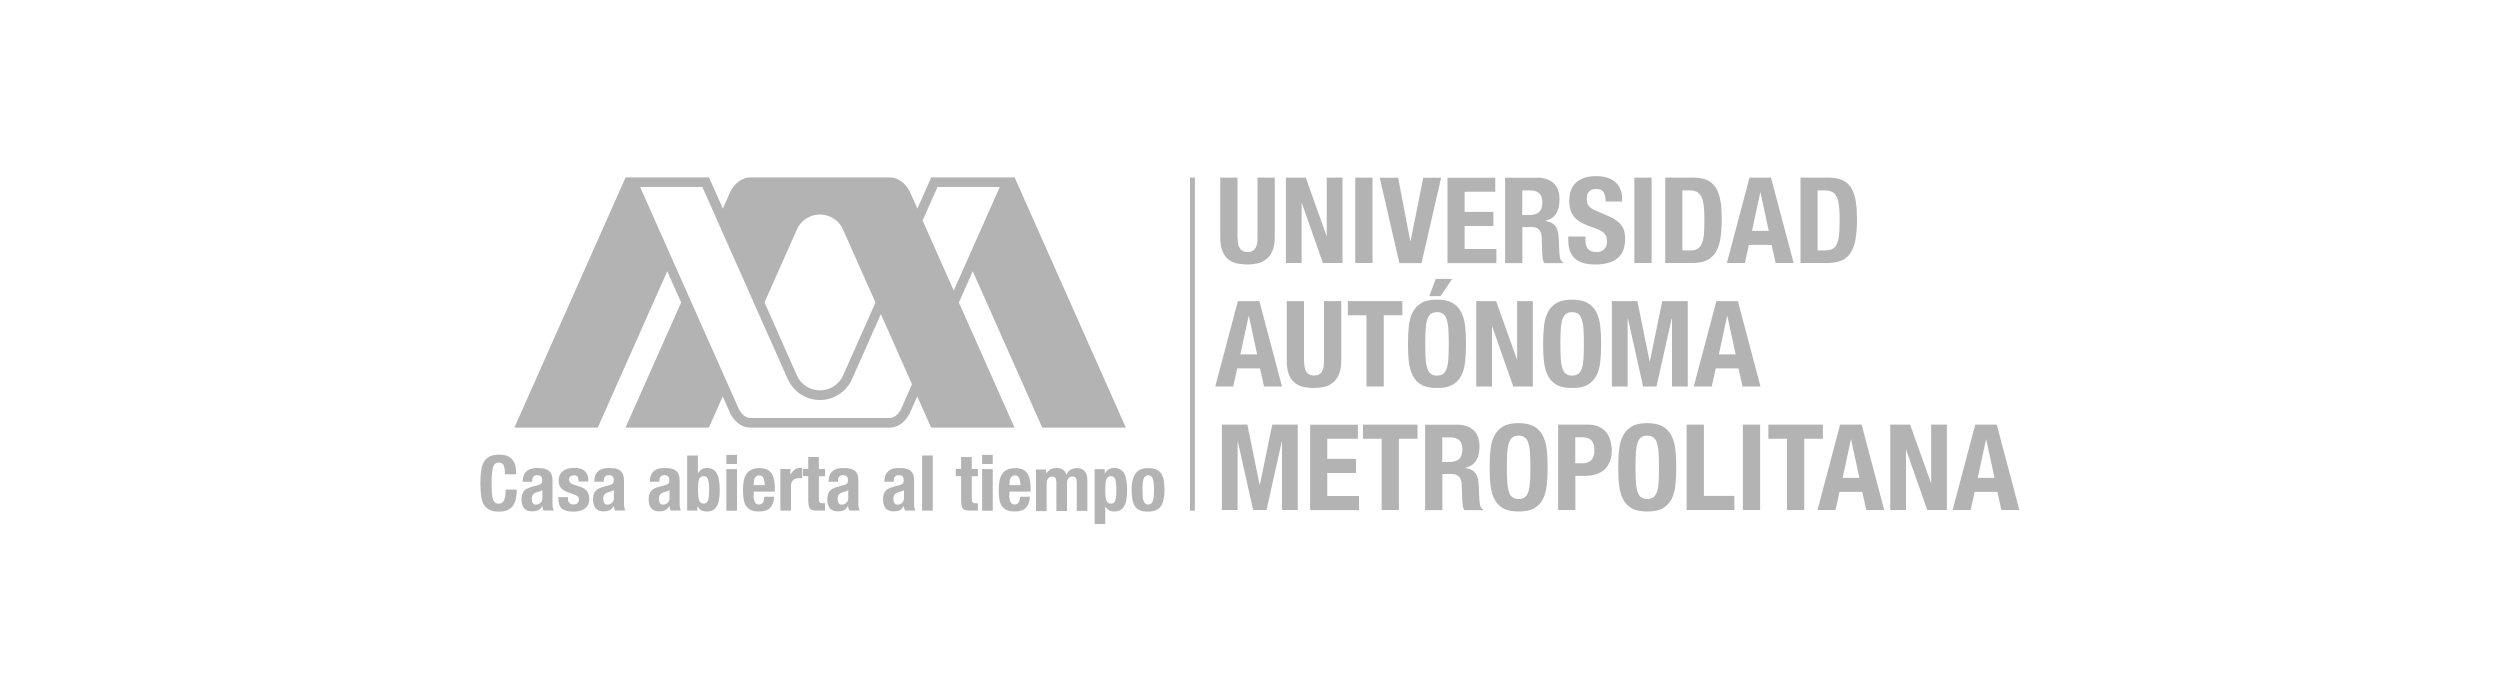 <?xml version="1.0" encoding="UTF-8"?><svg id="Capa_1" xmlns="http://www.w3.org/2000/svg" viewBox="0 0 200 56"><defs><style>.cls-1{fill:#b3b3b3;}</style></defs><path class="cls-1" d="M83.4,34.21h6.67l-8.9-20.02h-6.67l-1.11,2.5-.56-1.26c-.33-.74-.95-1.24-1.66-1.24h-11.12c-.71,0-1.33.5-1.66,1.23l-.56,1.27-1.11-2.5h-6.67l-8.9,20.02h6.67l5.56-12.51,1.11,2.5-4.45,10.01h6.67l1.11-2.5.56,1.27c.33.74.95,1.23,1.66,1.23h11.12c.71,0,1.33-.5,1.66-1.24l.56-1.26,1.11,2.5h6.67l-4.45-10.01,1.11-2.5,5.56,12.51ZM63.74,18.37h0c.2-.44.55-.81,1.02-1.03.27-.12.55-.18.83-.18.78,0,1.52.45,1.85,1.2h0s2.6,5.84,2.6,5.84l-2.59,5.83h0c-.2.44-.55.81-1.02,1.02-.27.12-.55.18-.83.18-.78,0-1.52-.45-1.85-1.2h0s-2.59-5.84-2.59-5.84l2.59-5.83ZM72.12,32.66c-.22.48-.59.78-.96.78h-11.12c-.37,0-.74-.3-.96-.78l-7.87-17.7h4.98l6.84,15.39h.01s0,0,0,0c.45,1.01,1.46,1.65,2.56,1.65.4,0,.78-.08,1.15-.25.63-.28,1.13-.79,1.41-1.42h0l2.31-5.2,2.49,5.61h0l-.84,1.9ZM76.3,23.25h0s-2.49-5.61-2.49-5.61h0l1.19-2.68h4.98l-3.68,8.29Z"/><path class="cls-1" d="M40.31,37.23c-.08-.15-.22-.22-.42-.22-.11,0-.2.03-.28.09-.07.06-.13.16-.17.29-.04.13-.07.31-.09.53-.02.22-.02.48-.02.79,0,.33.01.6.03.81.02.21.06.37.1.48.05.11.11.19.18.23.07.04.16.06.25.06.08,0,.15-.01.22-.04.07-.03.13-.08.18-.16.05-.08.09-.19.12-.34.03-.15.04-.34.04-.58h.89c0,.24-.02.47-.06.68-.04.21-.11.4-.21.56-.1.16-.24.29-.43.38-.18.09-.42.14-.71.14-.33,0-.6-.05-.8-.16-.2-.11-.35-.26-.45-.46-.11-.2-.17-.44-.2-.72-.03-.28-.05-.59-.05-.93s.02-.64.05-.92c.03-.28.1-.52.2-.73.11-.2.26-.36.45-.47.2-.11.46-.17.8-.17s.57.05.75.15c.18.1.32.23.41.39.09.16.15.33.17.51.02.18.03.36.03.52h-.89c0-.32-.04-.56-.11-.7Z"/><path class="cls-1" d="M41.83,38.47c0-.19.03-.36.09-.49.06-.13.15-.23.25-.32.11-.08.23-.14.37-.17.14-.04.29-.05.45-.05.26,0,.46.02.62.07.16.05.28.12.36.21.09.09.15.2.18.32.03.13.05.26.05.41v1.75c0,.16,0,.28.02.36.01.09.04.18.08.28h-.82c-.03-.05-.05-.11-.06-.17-.01-.06-.03-.12-.04-.18h-.01c-.1.17-.21.29-.34.34-.13.05-.3.08-.5.08-.15,0-.27-.03-.38-.08-.1-.05-.19-.12-.25-.21-.06-.09-.11-.19-.14-.31-.03-.11-.04-.23-.04-.34,0-.16.02-.29.05-.4.03-.11.08-.21.15-.29.07-.08.15-.15.26-.2s.23-.1.38-.14l.48-.13c.13-.03.22-.08.27-.14.05-.06.07-.14.07-.25,0-.13-.03-.23-.09-.3s-.16-.11-.31-.11c-.13,0-.23.04-.3.12-.07.08-.1.18-.1.32v.09h-.77v-.08ZM43.2,39.3c-.07.03-.13.05-.18.06-.17.04-.3.1-.37.19s-.11.2-.11.35c0,.13.02.24.07.33.05.09.13.14.25.14.06,0,.12,0,.18-.03.06-.02.12-.05.17-.09.05-.04.09-.09.13-.16.03-.07.05-.14.05-.23v-.66c-.06.05-.12.08-.19.11Z"/><path class="cls-1" d="M45.43,39.88c0,.14.04.26.11.35.08.09.19.13.33.13.13,0,.24-.03.32-.1.08-.07.12-.16.12-.3,0-.11-.03-.19-.09-.24-.06-.06-.13-.1-.22-.13l-.6-.22c-.23-.08-.41-.2-.53-.35-.12-.15-.18-.34-.18-.58,0-.14.02-.26.07-.39.05-.12.12-.23.22-.32.1-.09.23-.16.38-.22.15-.05.34-.08.56-.08.39,0,.67.08.86.25.19.17.28.4.28.7v.14h-.77c0-.17-.03-.3-.08-.38-.06-.08-.15-.12-.29-.12-.11,0-.2.03-.28.09-.08.06-.12.15-.12.27,0,.08.03.16.08.22.05.07.15.12.29.17l.51.17c.27.09.46.21.57.36.11.15.17.35.17.6,0,.18-.03.33-.09.46-.06.13-.15.24-.26.32s-.24.15-.39.19c-.15.04-.32.06-.5.06-.24,0-.44-.02-.6-.07-.16-.05-.28-.11-.38-.2-.09-.09-.16-.2-.19-.33-.04-.13-.06-.28-.06-.44v-.12h.77v.11Z"/><path class="cls-1" d="M47.55,38.47c0-.19.03-.36.09-.49.06-.13.15-.23.25-.32.11-.08.23-.14.37-.17.14-.04.29-.05.45-.05.26,0,.46.02.62.07.16.05.28.12.36.21.09.09.15.2.18.32.03.13.05.26.05.41v1.75c0,.16,0,.28.02.36.01.09.04.18.08.28h-.82c-.03-.05-.05-.11-.06-.17-.01-.06-.03-.12-.04-.18h-.01c-.1.17-.21.29-.34.34-.13.05-.3.08-.5.08-.15,0-.27-.03-.38-.08-.1-.05-.19-.12-.25-.21-.06-.09-.11-.19-.14-.31-.03-.11-.04-.23-.04-.34,0-.16.02-.29.05-.4.03-.11.08-.21.15-.29.07-.08.15-.15.26-.2.11-.05.23-.1.38-.14l.48-.13c.13-.03.22-.08.27-.14.05-.06.07-.14.07-.25,0-.13-.03-.23-.09-.3-.06-.07-.16-.11-.31-.11-.13,0-.23.04-.3.12-.07.08-.1.18-.1.32v.09h-.77v-.08ZM48.92,39.3c-.07.03-.13.05-.18.06-.17.04-.3.1-.37.19s-.11.2-.11.35c0,.13.02.24.07.33.05.09.13.14.25.14.06,0,.12,0,.18-.03.06-.02.12-.05.17-.09.05-.04.09-.09.13-.16.03-.07.05-.14.05-.23v-.66c-.06.05-.12.08-.19.11Z"/><path class="cls-1" d="M52,38.47c0-.19.03-.36.09-.49.06-.13.15-.23.25-.32.11-.08.23-.14.37-.17.14-.04.29-.05.45-.05.26,0,.46.02.62.07.16.05.28.12.36.21.09.09.15.2.18.32.03.13.05.26.05.41v1.75c0,.16,0,.28.02.36.01.09.04.18.08.28h-.82c-.03-.05-.05-.11-.06-.17-.01-.06-.03-.12-.04-.18h-.01c-.1.17-.21.29-.34.34-.13.05-.3.08-.5.08-.15,0-.27-.03-.38-.08-.1-.05-.19-.12-.25-.21-.06-.09-.11-.19-.14-.31-.03-.11-.04-.23-.04-.34,0-.16.02-.29.05-.4.03-.11.08-.21.15-.29.07-.08.15-.15.26-.2.1-.05.23-.1.38-.14l.48-.13c.13-.03.22-.08.27-.14.05-.06.07-.14.07-.25,0-.13-.03-.23-.09-.3-.06-.07-.16-.11-.31-.11-.13,0-.23.04-.3.12-.07.08-.1.18-.1.32v.09h-.77v-.08ZM53.37,39.3c-.07.03-.13.05-.18.06-.17.04-.3.1-.37.19-.07.09-.11.2-.11.35,0,.13.02.24.07.33.05.09.13.14.25.14.06,0,.12,0,.18-.03.06-.02.12-.05.17-.09.05-.04.09-.09.13-.16.03-.07.05-.14.05-.23v-.66c-.06.05-.12.08-.19.11Z"/><path class="cls-1" d="M55.83,36.44v1.4h.01c.09-.13.19-.23.31-.3.11-.07.25-.1.41-.1.35,0,.61.14.77.41.16.27.25.72.25,1.34s-.08,1.06-.25,1.33c-.16.27-.42.4-.77.4-.17,0-.32-.03-.44-.09-.12-.06-.22-.17-.32-.33h-.01v.35h-.82v-4.41h.85ZM55.92,40.01c.06.18.18.28.37.28s.31-.09.36-.28c.06-.18.08-.46.08-.82s-.03-.64-.08-.82c-.06-.18-.18-.28-.36-.28s-.31.09-.37.28c-.06.18-.08.46-.08.82s.03.64.08.82Z"/><path class="cls-1" d="M58.96,36.39v.73h-.85v-.73h.85ZM58.96,37.53v3.33h-.85v-3.33h.85Z"/><path class="cls-1" d="M60.28,39.59c0,.1,0,.19.02.29.01.09.04.17.07.25.03.07.08.13.13.17.05.04.12.06.2.06.14,0,.25-.05.32-.15.07-.1.11-.26.14-.47h.77c-.02.39-.12.68-.31.88-.19.2-.49.3-.9.3-.31,0-.55-.05-.72-.15-.17-.1-.3-.24-.38-.41-.08-.17-.13-.36-.15-.57-.02-.21-.03-.42-.03-.63,0-.22.02-.44.05-.64.03-.21.09-.39.19-.55.09-.16.23-.29.4-.38.17-.09.4-.14.69-.14.25,0,.45.04.61.12.16.08.28.19.37.34.09.15.15.32.19.53.03.21.05.44.05.7v.19h-1.69v.27ZM61.13,38.48c-.01-.1-.03-.18-.06-.25-.03-.07-.07-.12-.13-.15-.06-.04-.13-.05-.21-.05s-.16.02-.21.06c-.06.04-.1.09-.13.15-.03.06-.06.13-.07.21-.01.08-.02.16-.02.23v.13h.87c0-.13-.01-.24-.02-.34Z"/><path class="cls-1" d="M63.23,37.53v.44h.01c.09-.16.19-.29.32-.39.12-.1.27-.15.45-.15.02,0,.05,0,.08,0,.03,0,.05,0,.08,0v.82s-.09,0-.13,0c-.04,0-.09,0-.13,0-.07,0-.15.01-.22.03-.07.02-.14.05-.2.1-.06.05-.11.11-.15.19-.04.08-.06.17-.06.28v2h-.85v-3.33h.82Z"/><path class="cls-1" d="M65.51,36.57v.95h.49v.58h-.49v1.8c0,.13.02.23.06.28.04.06.12.08.24.08.03,0,.07,0,.1,0,.03,0,.06,0,.09,0v.59c-.09,0-.19,0-.28,0-.09,0-.18,0-.28,0-.16,0-.3-.01-.4-.03-.11-.02-.19-.07-.24-.14-.06-.07-.09-.16-.11-.27-.02-.11-.03-.25-.03-.42v-1.9h-.43v-.58h.43v-.95h.85Z"/><path class="cls-1" d="M66.3,38.47c0-.19.03-.36.09-.49.06-.13.15-.23.25-.32.11-.08.23-.14.37-.17.14-.04.29-.05.45-.05.26,0,.46.02.62.07.16.05.28.12.36.21.09.09.15.2.18.32.03.13.05.26.05.41v1.75c0,.16,0,.28.02.36.01.09.04.18.08.28h-.82c-.03-.05-.05-.11-.07-.17-.01-.06-.03-.12-.04-.18h-.01c-.1.17-.21.29-.34.34-.13.05-.3.08-.5.08-.15,0-.27-.03-.38-.08-.1-.05-.19-.12-.25-.21-.06-.09-.11-.19-.14-.31-.03-.11-.04-.23-.04-.34,0-.16.02-.29.05-.4.03-.11.08-.21.15-.29.07-.08.15-.15.26-.2.11-.05.23-.1.38-.14l.48-.13c.13-.03.22-.08.27-.14.05-.06.07-.14.07-.25,0-.13-.03-.23-.09-.3-.06-.07-.16-.11-.31-.11-.13,0-.23.04-.3.12-.07.08-.1.18-.1.32v.09h-.77v-.08ZM67.67,39.3c-.07.03-.13.05-.18.06-.17.04-.3.1-.37.19-.07.09-.11.2-.11.35,0,.13.02.24.07.33.05.09.13.14.25.14.06,0,.12,0,.18-.03.06-.02.12-.05.17-.09.05-.04.09-.09.13-.16.03-.07.05-.14.05-.23v-.66c-.06.05-.12.08-.19.11Z"/><path class="cls-1" d="M70.76,38.47c0-.19.03-.36.09-.49.06-.13.15-.23.25-.32.1-.08.23-.14.37-.17.14-.04.29-.05.45-.05.26,0,.46.02.62.07.16.05.28.12.36.21.09.09.15.2.18.32.03.13.05.26.05.41v1.75c0,.16,0,.28.02.36.01.09.04.18.08.28h-.82c-.03-.05-.05-.11-.07-.17-.01-.06-.03-.12-.04-.18h-.01c-.1.17-.21.29-.34.34-.13.05-.3.08-.5.08-.15,0-.27-.03-.38-.08-.1-.05-.19-.12-.25-.21-.06-.09-.11-.19-.14-.31-.03-.11-.04-.23-.04-.34,0-.16.02-.29.05-.4.03-.11.08-.21.15-.29.07-.08.15-.15.26-.2.11-.05.23-.1.38-.14l.48-.13c.13-.03.22-.08.27-.14.05-.06.07-.14.07-.25,0-.13-.03-.23-.09-.3-.06-.07-.16-.11-.31-.11-.13,0-.23.04-.3.12-.07.08-.1.18-.1.32v.09h-.77v-.08ZM72.13,39.3c-.07.03-.13.05-.18.06-.17.04-.3.1-.37.19s-.11.2-.11.35c0,.13.02.24.07.33.05.09.13.14.25.14.06,0,.12,0,.18-.03.06-.02.12-.05.17-.09.05-.04.09-.09.13-.16.03-.07.05-.14.05-.23v-.66c-.06.05-.12.08-.19.11Z"/><path class="cls-1" d="M74.62,36.44v4.41h-.85v-4.41h.85Z"/><path class="cls-1" d="M77.74,36.57v.95h.49v.58h-.49v1.8c0,.13.02.23.06.28.04.06.12.08.24.08.03,0,.07,0,.1,0,.03,0,.06,0,.09,0v.59c-.09,0-.19,0-.28,0-.09,0-.18,0-.28,0-.17,0-.3-.01-.4-.03-.11-.02-.19-.07-.24-.14-.06-.07-.09-.16-.11-.27-.02-.11-.03-.25-.03-.42v-1.9h-.43v-.58h.43v-.95h.85Z"/><path class="cls-1" d="M79.42,36.39v.73h-.85v-.73h.85ZM79.42,37.53v3.33h-.85v-3.33h.85Z"/><path class="cls-1" d="M80.74,39.59c0,.1,0,.19.02.29.01.09.04.17.07.25.03.07.08.13.13.17.05.04.12.06.2.06.14,0,.25-.05.32-.15.07-.1.11-.26.14-.47h.77c-.02.39-.12.68-.31.88-.19.2-.49.3-.9.3-.31,0-.55-.05-.72-.15-.17-.1-.3-.24-.38-.41-.08-.17-.13-.36-.15-.57-.02-.21-.03-.42-.03-.63,0-.22.02-.44.05-.64.03-.21.09-.39.19-.55.09-.16.23-.29.4-.38.17-.09.4-.14.69-.14.25,0,.45.04.61.12.16.08.28.19.37.34.09.15.15.32.19.53.03.21.05.44.05.7v.19h-1.69v.27ZM81.59,38.48c-.01-.1-.03-.18-.06-.25-.03-.07-.07-.12-.13-.15-.06-.04-.13-.05-.21-.05s-.16.02-.21.06c-.06.04-.1.09-.13.15-.03.06-.06.13-.07.21-.01.08-.02.16-.02.23v.13h.87c0-.13-.01-.24-.02-.34Z"/><path class="cls-1" d="M83.69,37.53v.34h.01c.11-.15.23-.26.36-.33.13-.07.29-.1.48-.1.2,0,.36.05.5.14.13.09.22.22.27.4h.01c.07-.18.17-.31.32-.4.15-.09.32-.13.52-.13.28,0,.49.09.63.26.13.17.2.42.2.74v2.42h-.85v-2.32c0-.14-.03-.25-.08-.32-.05-.07-.14-.11-.26-.11-.14,0-.24.05-.32.14-.08.09-.12.23-.12.43v2.19h-.85v-2.32c0-.14-.03-.25-.08-.32-.05-.07-.14-.11-.26-.11-.14,0-.24.05-.32.14-.08.09-.12.23-.12.43v2.19h-.85v-3.33h.82Z"/><path class="cls-1" d="M88.38,37.53v.35h.01c.09-.16.2-.27.32-.34.12-.07.26-.1.44-.1.35,0,.61.14.77.41.16.27.25.72.25,1.34s-.08,1.06-.25,1.33c-.17.27-.42.4-.77.4-.16,0-.3-.03-.41-.09-.11-.06-.22-.16-.31-.29h-.01v1.38h-.85v-4.39h.82ZM88.5,40.01c.06.18.18.28.37.28s.31-.09.36-.28c.06-.18.08-.46.08-.82s-.03-.64-.08-.82c-.06-.18-.18-.28-.36-.28s-.31.09-.37.28c-.06.18-.08.46-.08.82s.03.64.08.82Z"/><path class="cls-1" d="M90.61,38.44c.05-.22.12-.4.22-.55.1-.15.24-.26.4-.33.17-.08.37-.11.62-.11.26,0,.47.03.64.1.17.07.3.18.4.33.1.15.17.33.21.55.04.22.06.47.06.77s-.02.54-.07.75c-.05.22-.12.4-.22.55-.1.15-.24.25-.41.32-.17.07-.37.11-.62.11-.26,0-.47-.03-.64-.1-.17-.07-.3-.18-.4-.32-.1-.15-.17-.33-.21-.55-.04-.22-.06-.47-.06-.76s.02-.54.07-.75ZM91.41,39.66c0,.14.03.27.06.37.03.1.08.18.14.24.06.06.14.09.25.09.17,0,.29-.09.36-.27.07-.18.1-.48.1-.9s-.03-.71-.1-.9c-.07-.18-.19-.27-.36-.27-.1,0-.19.03-.25.09-.06.06-.11.14-.14.24-.03.1-.05.23-.06.37,0,.14-.01.3-.01.47s0,.33.01.47Z"/><path class="cls-1" d="M99.01,18.98c0,.17.01.33.03.47.02.14.06.27.12.37.06.11.14.19.25.25.11.06.24.09.4.09s.3-.03.4-.09c.1-.06.18-.14.24-.25.06-.11.1-.23.12-.37.02-.14.03-.3.03-.47v-4.77h1.38v4.77c0,.43-.06.79-.18,1.08-.12.28-.28.51-.49.67-.2.17-.44.28-.7.34-.26.06-.53.09-.81.09s-.55-.03-.81-.08c-.26-.05-.49-.15-.7-.31-.2-.16-.37-.38-.49-.67-.12-.29-.18-.66-.18-1.12v-4.77h1.38v4.77Z"/><path class="cls-1" d="M106.12,18.89h.02v-4.68h1.26v6.83h-1.57l-1.68-4.79h-.02v4.79h-1.26v-6.83h1.59l1.67,4.68Z"/><path class="cls-1" d="M108.42,14.21h1.38v6.83h-1.38v-6.83Z"/><path class="cls-1" d="M112.82,19.27h.03l1.01-5.05h1.43l-1.57,6.83h-1.77l-1.57-6.83h1.47l.97,5.05Z"/><path class="cls-1" d="M119.61,15.34h-2.44v1.61h2.3v1.13h-2.3v1.84h2.54v1.13h-3.91v-6.83h3.82v1.13Z"/><path class="cls-1" d="M122.94,14.21c.57,0,1.02.15,1.34.44.32.29.48.73.48,1.33,0,.46-.09.83-.28,1.12-.19.29-.47.48-.86.56v.02c.34.05.6.16.76.34.16.17.26.45.3.83.01.13.02.27.03.42,0,.15.01.32.02.5.01.36.03.64.06.83.04.19.12.32.25.39v.06h-1.49c-.07-.1-.11-.21-.13-.33s-.03-.25-.04-.39l-.04-1.31c-.01-.27-.08-.48-.2-.63-.12-.15-.33-.23-.61-.23h-.74v2.89h-1.38v-6.83h2.55ZM122.35,17.2c.33,0,.59-.08.77-.23s.27-.42.27-.79c0-.63-.32-.95-.96-.95h-.65v1.97h.57Z"/><path class="cls-1" d="M126.83,19.11c0,.16.01.3.04.44.03.13.07.24.14.33.07.09.16.16.28.21.12.05.27.08.45.08.21,0,.4-.07.57-.21s.25-.35.25-.64c0-.15-.02-.29-.06-.4s-.11-.21-.21-.3c-.1-.09-.22-.17-.38-.24-.16-.07-.35-.15-.58-.22-.31-.1-.57-.21-.79-.33-.22-.12-.41-.26-.56-.43-.15-.16-.26-.35-.33-.56-.07-.21-.11-.46-.11-.74,0-.68.19-1.18.56-1.51.38-.33.89-.5,1.55-.5.31,0,.59.03.85.1.26.07.48.18.67.33.19.15.34.34.44.57.11.23.16.51.16.84v.19h-1.32c0-.33-.06-.58-.17-.75-.11-.18-.31-.26-.57-.26-.15,0-.28.02-.38.07-.1.04-.18.1-.24.18-.06.07-.1.16-.12.25-.02.1-.03.19-.03.3,0,.21.04.39.13.53.09.14.28.28.57.4l1.06.46c.26.11.47.23.64.36.17.12.3.26.4.4.1.14.17.3.21.47.04.17.06.36.06.57,0,.72-.21,1.25-.63,1.57-.42.33-1,.49-1.75.49s-1.33-.17-1.67-.51c-.34-.34-.5-.82-.5-1.45v-.28h1.38v.2Z"/><path class="cls-1" d="M130.75,14.21h1.38v6.83h-1.38v-6.83Z"/><path class="cls-1" d="M135.48,14.21c.48,0,.86.08,1.16.23.29.16.52.38.68.67.16.29.27.64.33,1.05.06.41.09.86.09,1.37,0,.6-.04,1.12-.11,1.56-.07.44-.2.81-.38,1.1-.18.29-.42.5-.72.64-.3.14-.68.21-1.14.21h-2.17v-6.83h2.26ZM135.21,20.03c.24,0,.44-.04.58-.12.15-.08.26-.22.35-.41.09-.19.14-.44.17-.76.03-.31.04-.7.04-1.17,0-.39-.01-.73-.04-1.02-.03-.29-.08-.54-.16-.73-.08-.19-.2-.34-.35-.44-.16-.1-.37-.15-.63-.15h-.58v4.8h.61Z"/><path class="cls-1" d="M141.68,14.21l1.81,6.83h-1.44l-.32-1.45h-1.82l-.32,1.45h-1.44l1.81-6.83h1.7ZM141.5,18.47l-.66-3.07h-.02l-.66,3.07h1.34Z"/><path class="cls-1" d="M146.3,14.21c.48,0,.86.08,1.16.23.29.16.52.38.68.67.16.29.27.64.33,1.05.06.41.09.86.09,1.37,0,.6-.04,1.12-.11,1.56-.07.44-.2.81-.38,1.1-.18.29-.42.5-.72.64-.3.14-.68.21-1.14.21h-2.17v-6.83h2.26ZM146.03,20.03c.24,0,.44-.04.58-.12.15-.08.26-.22.35-.41.09-.19.14-.44.17-.76.03-.31.04-.7.04-1.17,0-.39-.01-.73-.04-1.02-.03-.29-.08-.54-.16-.73-.08-.19-.2-.34-.35-.44-.16-.1-.37-.15-.63-.15h-.58v4.8h.61Z"/><path class="cls-1" d="M100.75,24.09l1.81,6.83h-1.44l-.32-1.45h-1.82l-.32,1.45h-1.44l1.81-6.83h1.7ZM100.57,28.35l-.66-3.07h-.02l-.66,3.07h1.34Z"/><path class="cls-1" d="M104.33,28.86c0,.17.01.33.03.47.02.14.06.27.12.37.06.11.14.19.25.25.11.06.24.09.4.09s.3-.03.4-.09c.1-.06.18-.14.24-.25.06-.11.1-.23.12-.37.02-.14.03-.3.03-.47v-4.77h1.38v4.77c0,.43-.06.79-.18,1.08-.12.28-.28.51-.49.67-.2.17-.44.28-.7.34-.26.06-.53.09-.81.09s-.55-.03-.81-.08c-.26-.05-.49-.15-.7-.31-.2-.16-.37-.38-.49-.67-.12-.29-.18-.66-.18-1.12v-4.77h1.38v4.77Z"/><path class="cls-1" d="M112.19,25.22h-1.49v5.7h-1.38v-5.7h-1.49v-1.13h4.36v1.13Z"/><path class="cls-1" d="M112.71,26.08c.05-.44.15-.81.32-1.12.16-.31.4-.56.7-.73.31-.18.72-.26,1.23-.26s.93.09,1.23.26c.31.18.54.42.7.73.16.31.27.69.32,1.12.05.44.07.91.07,1.43s-.02,1-.07,1.44c-.05.43-.15.81-.32,1.12-.16.31-.4.55-.7.72-.31.17-.72.25-1.23.25s-.93-.08-1.23-.25c-.31-.17-.54-.41-.7-.72-.16-.31-.27-.69-.32-1.12-.05-.43-.07-.91-.07-1.44s.02-.99.07-1.43ZM114.05,28.68c.02.32.07.58.13.79.07.2.16.35.29.44.12.09.29.14.49.14s.37-.05.49-.14c.12-.09.22-.24.29-.44.07-.2.11-.46.13-.79.02-.32.03-.71.03-1.17s-.01-.85-.03-1.17c-.02-.32-.07-.58-.13-.78s-.16-.35-.29-.45c-.12-.09-.29-.14-.49-.14s-.37.05-.49.14c-.12.09-.22.24-.29.45-.07.2-.11.47-.13.78-.02.32-.03.71-.03,1.17s.01.85.03,1.17ZM116.18,22.31l-.94,1.38h-.9l.52-1.38h1.32Z"/><path class="cls-1" d="M121.35,28.77h.02v-4.68h1.26v6.83h-1.57l-1.68-4.79h-.02v4.79h-1.26v-6.83h1.59l1.67,4.68Z"/><path class="cls-1" d="M123.52,26.08c.05-.44.15-.81.32-1.12.16-.31.4-.56.7-.73.31-.18.72-.26,1.23-.26s.93.09,1.23.26c.31.18.54.42.7.73.16.31.27.69.32,1.12.05.44.07.91.07,1.43s-.02,1-.07,1.44c-.05.43-.15.81-.32,1.12s-.4.55-.7.72c-.31.17-.72.25-1.23.25s-.93-.08-1.23-.25c-.31-.17-.54-.41-.7-.72-.16-.31-.27-.69-.32-1.12-.05-.43-.07-.91-.07-1.44s.02-.99.07-1.43ZM124.86,28.68c.02.32.07.58.13.79.07.2.16.35.29.44.12.09.29.14.49.14s.37-.05.49-.14c.12-.09.22-.24.29-.44.07-.2.11-.46.13-.79.02-.32.03-.71.03-1.17s-.01-.85-.03-1.17c-.02-.32-.07-.58-.13-.78-.07-.2-.16-.35-.29-.45-.12-.09-.29-.14-.49-.14s-.37.05-.49.14c-.12.09-.22.24-.29.45-.07.2-.11.47-.13.78-.02.32-.03.71-.03,1.17s.01.85.03,1.17Z"/><path class="cls-1" d="M130.99,24.09l.98,4.82h.02l.99-4.82h2.04v6.83h-1.26v-5.46h-.02l-1.22,5.46h-1.07l-1.22-5.46h-.02v5.46h-1.26v-6.83h2.05Z"/><path class="cls-1" d="M139.03,24.09l1.81,6.83h-1.44l-.32-1.45h-1.82l-.32,1.45h-1.44l1.81-6.83h1.7ZM138.85,28.35l-.66-3.07h-.02l-.66,3.07h1.34Z"/><path class="cls-1" d="M99.79,33.97l.98,4.82h.02l.99-4.82h2.04v6.83h-1.26v-5.46h-.02l-1.22,5.46h-1.07l-1.22-5.46h-.02v5.46h-1.26v-6.83h2.05Z"/><path class="cls-1" d="M108.62,35.1h-2.44v1.61h2.3v1.13h-2.3v1.84h2.54v1.13h-3.91v-6.83h3.82v1.13Z"/><path class="cls-1" d="M113.4,35.1h-1.49v5.7h-1.38v-5.7h-1.49v-1.13h4.36v1.13Z"/><path class="cls-1" d="M116.54,33.97c.57,0,1.02.15,1.34.44.32.29.48.73.48,1.33,0,.46-.09.83-.28,1.12-.19.29-.47.48-.86.56v.02c.34.05.6.16.76.34.16.17.26.45.3.83.01.13.02.27.03.42,0,.15.01.32.02.5.01.36.03.64.06.83.04.19.12.32.25.39v.06h-1.49c-.07-.1-.11-.21-.13-.33-.02-.12-.03-.25-.04-.39l-.04-1.31c-.01-.27-.08-.48-.2-.63-.12-.15-.33-.23-.61-.23h-.74v2.89h-1.38v-6.83h2.55ZM115.95,36.96c.33,0,.59-.08.77-.23.18-.16.27-.42.27-.79,0-.63-.32-.95-.96-.95h-.65v1.97h.57Z"/><path class="cls-1" d="M119.24,35.96c.05-.44.15-.81.32-1.12.16-.31.4-.56.7-.73.31-.18.72-.26,1.23-.26s.93.09,1.23.26c.31.18.54.42.7.73.16.31.27.69.32,1.12.05.44.07.91.07,1.43s-.02,1-.07,1.44c-.05.43-.15.81-.32,1.12-.16.31-.4.55-.7.72-.31.17-.72.25-1.23.25s-.93-.08-1.23-.25c-.31-.17-.54-.41-.7-.72-.16-.31-.27-.69-.32-1.12-.05-.43-.07-.91-.07-1.44s.02-.99.07-1.43ZM120.58,38.56c.02.32.07.58.13.78s.16.35.29.44c.12.09.29.14.49.14s.37-.05.49-.14c.12-.09.22-.24.29-.44s.11-.46.13-.78c.02-.32.03-.71.03-1.17s-.01-.85-.03-1.17c-.02-.32-.07-.58-.13-.78s-.16-.35-.29-.45c-.12-.09-.29-.14-.49-.14s-.37.05-.49.14c-.12.09-.22.24-.29.45s-.11.47-.13.78c-.02.32-.03.71-.03,1.17s.01.85.03,1.17Z"/><path class="cls-1" d="M127.05,33.97c.35,0,.65.06.89.18.24.12.43.27.58.46.15.19.25.41.32.66.06.25.1.5.1.75,0,.35-.05.66-.16.92-.11.26-.25.48-.44.64-.19.17-.42.29-.68.37-.27.08-.56.12-.89.12h-.74v2.73h-1.38v-6.83h2.41ZM126.63,37.06c.27,0,.5-.08.67-.25.17-.17.25-.42.25-.78s-.07-.61-.22-.78c-.15-.18-.39-.27-.74-.27h-.57v2.08h.61Z"/><path class="cls-1" d="M129.53,35.96c.05-.44.15-.81.32-1.12.16-.31.4-.56.7-.73.31-.18.72-.26,1.23-.26s.93.09,1.23.26c.31.18.54.42.7.73.16.31.27.69.32,1.12s.07.91.07,1.43-.02,1-.07,1.44c-.05.43-.15.81-.32,1.12-.16.31-.4.55-.7.72-.31.17-.72.25-1.23.25s-.93-.08-1.23-.25c-.31-.17-.54-.41-.7-.72-.16-.31-.27-.69-.32-1.12-.05-.43-.07-.91-.07-1.44s.02-.99.07-1.43ZM130.87,38.56c.02.32.07.58.13.78.07.2.16.35.29.44.12.09.29.14.49.14s.37-.05.49-.14c.12-.09.22-.24.29-.44.07-.2.11-.46.13-.78.02-.32.03-.71.03-1.17s-.01-.85-.03-1.17c-.02-.32-.07-.58-.13-.78-.07-.2-.16-.35-.29-.45-.12-.09-.29-.14-.49-.14s-.37.05-.49.14c-.12.09-.22.24-.29.45-.07.2-.11.47-.13.78-.02.32-.03.71-.03,1.17s.01.85.03,1.17Z"/><path class="cls-1" d="M134.93,33.97h1.38v5.7h2.44v1.13h-3.82v-6.83Z"/><path class="cls-1" d="M139.43,33.97h1.38v6.83h-1.38v-6.83Z"/><path class="cls-1" d="M145.83,35.1h-1.49v5.7h-1.38v-5.7h-1.49v-1.13h4.36v1.13Z"/><path class="cls-1" d="M148.93,33.97l1.81,6.83h-1.44l-.32-1.45h-1.82l-.32,1.45h-1.44l1.81-6.83h1.7ZM148.75,38.23l-.66-3.07h-.02l-.66,3.07h1.34Z"/><path class="cls-1" d="M154.47,38.65h.02v-4.68h1.26v6.83h-1.57l-1.68-4.79h-.02v4.79h-1.26v-6.83h1.59l1.67,4.68Z"/><path class="cls-1" d="M159.74,33.97l1.81,6.83h-1.44l-.32-1.45h-1.82l-.32,1.45h-1.44l1.81-6.83h1.7ZM159.56,38.23l-.66-3.07h-.02l-.66,3.07h1.34Z"/><polygon class="cls-1" points="95.59 40.85 95.2 40.85 95.2 14.2 95.59 14.2 95.59 40.85 95.59 40.85"/></svg>